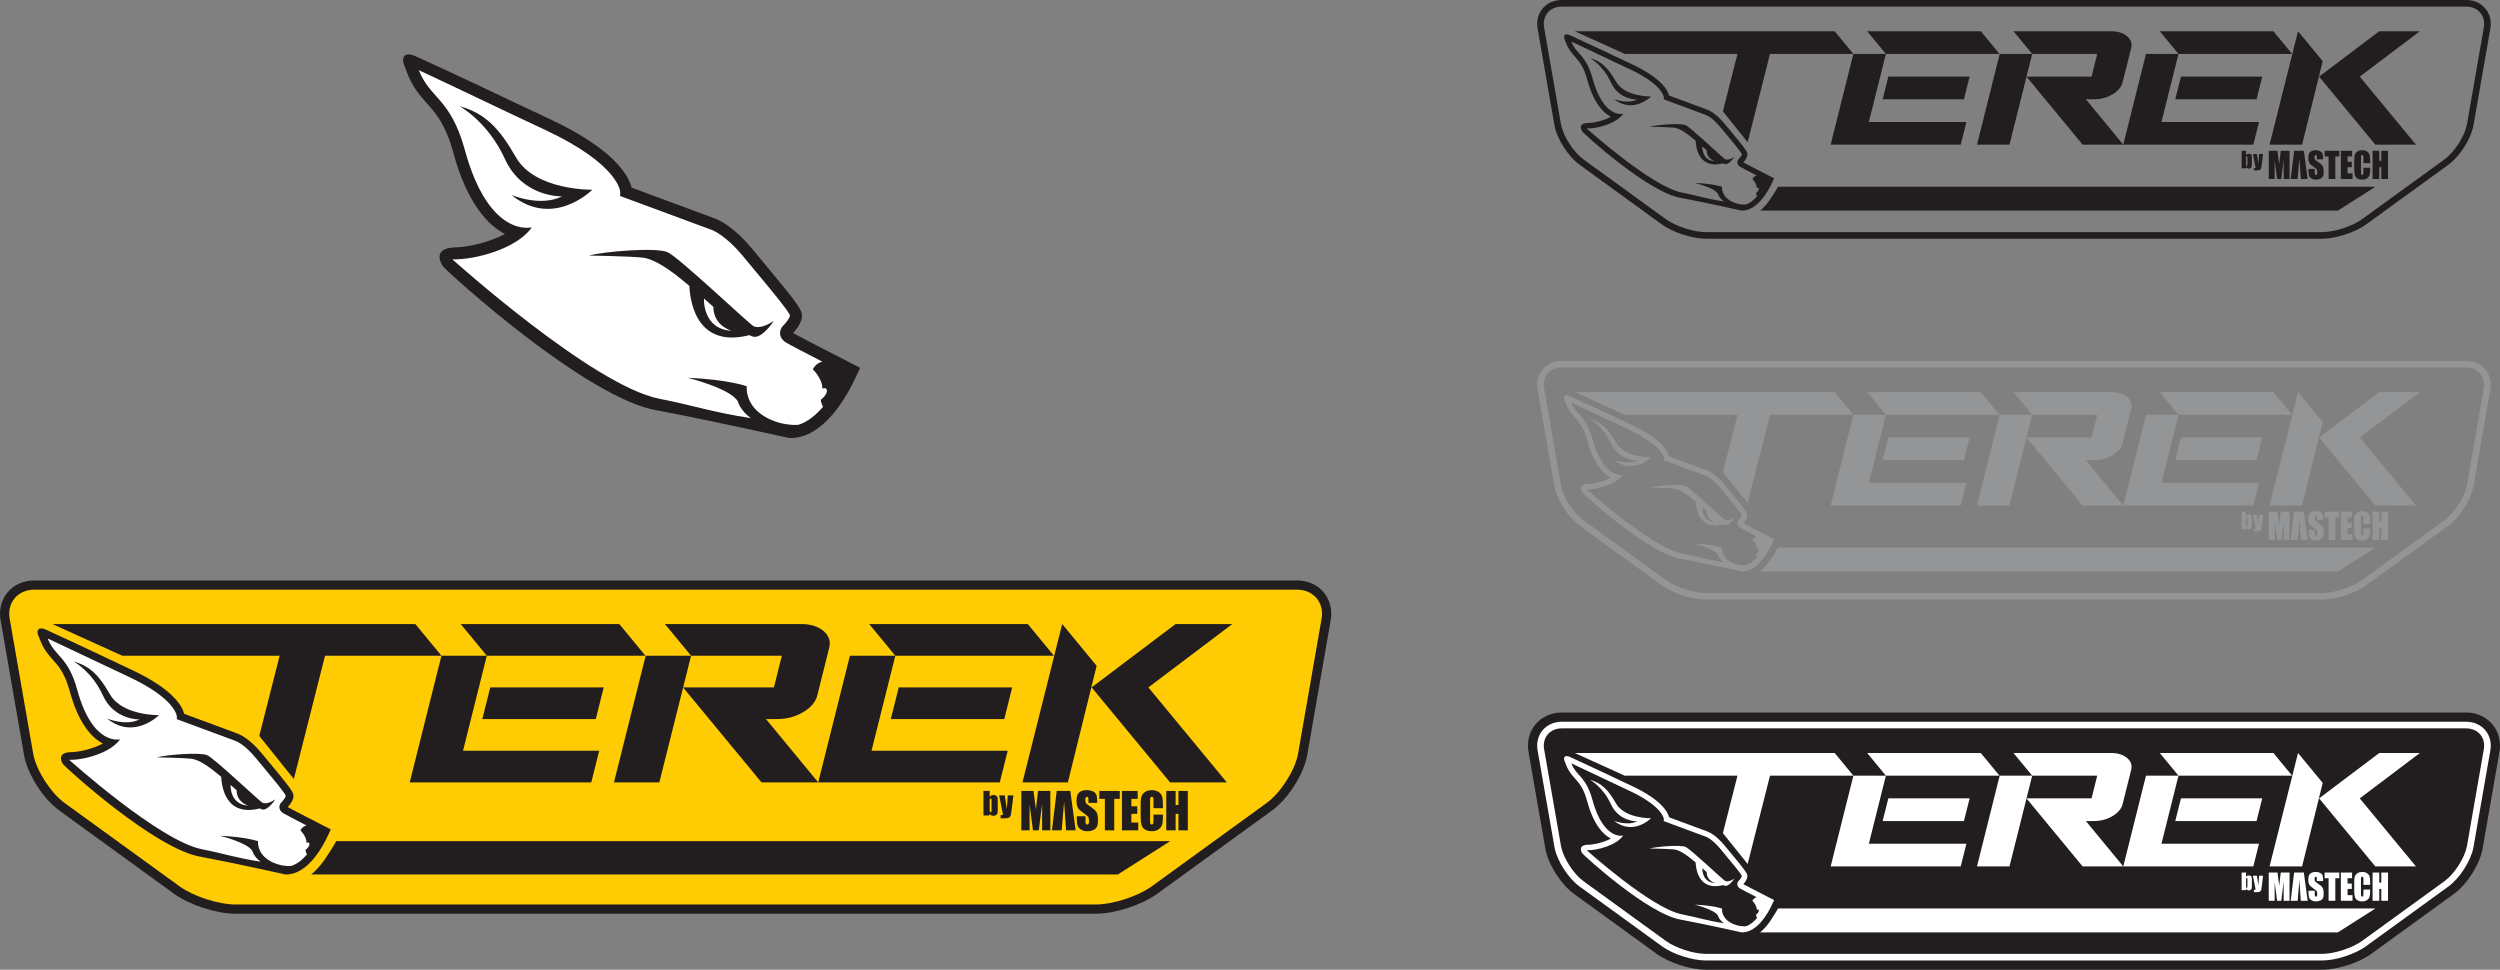 <?xml version="1.0" encoding="UTF-8"?>
<svg xmlns="http://www.w3.org/2000/svg" xmlns:xlink="http://www.w3.org/1999/xlink" width="811.99pt" height="314.96pt" viewBox="0 0 811.99 314.96" version="1.1">
<rect x="0" y="0" width="811.99" height="314.96" fill="#808080" stroke="none"/>
<defs>
<clipPath id="clip1">
  <path d="M 496 231 L 811.988 231 L 811.988 314.961 L 496 314.961 Z M 496 231 "/>
</clipPath>
</defs>
<g id="surface1">
<path style=" stroke:none;fill-rule:nonzero;fill:rgb(100%,79.599%,1.199%);fill-opacity:1;" d="M 76.449 295.273 C 70.664 295.273 62.145 292.508 57.461 289.113 L 20.137 262.043 C 15.414 258.621 10.586 251.188 9.383 245.477 L 1.73 201.57 C 1.094 198.566 1.727 195.664 3.52 193.453 C 5.312 191.238 8.02 190.023 11.145 190.023 L 421.246 190.023 C 424.371 190.023 427.078 191.238 428.871 193.453 C 430.664 195.664 431.297 198.566 430.652 201.621 L 423.02 245.422 C 421.805 251.188 416.977 258.621 412.254 262.043 L 374.93 289.113 C 370.246 292.508 361.727 295.273 355.941 295.273 "/>
<path style=" stroke:none;fill-rule:nonzero;fill:rgb(13.3%,11.8%,12.199%);fill-opacity:1;" d="M 421.246 188.523 L 11.145 188.523 C 7.613 188.523 4.41 189.973 2.355 192.508 C 0.312 195.027 -0.449 198.438 0.258 201.875 L 7.895 245.684 L 7.902 245.734 L 7.914 245.789 C 9.207 251.91 14.188 259.586 19.258 263.258 L 56.578 290.328 C 61.562 293.941 70.293 296.773 76.449 296.773 L 355.941 296.773 C 362.102 296.773 370.824 293.941 375.809 290.328 L 413.137 263.258 C 418.199 259.586 423.184 251.91 424.477 245.789 L 424.488 245.734 L 424.496 245.684 L 432.133 201.875 C 432.844 198.438 432.078 195.027 430.035 192.508 C 427.98 189.973 424.777 188.523 421.246 188.523 M 421.246 191.523 C 426.75 191.523 430.32 195.926 429.184 201.312 L 421.543 245.168 C 420.406 250.551 415.828 257.602 411.371 260.832 L 374.051 287.898 C 369.594 291.125 361.445 293.773 355.941 293.773 L 76.449 293.773 C 70.945 293.773 62.797 291.125 58.344 287.898 L 21.02 260.832 C 16.562 257.602 11.984 250.551 10.848 245.168 L 3.207 201.312 C 2.07 195.926 5.641 191.523 11.145 191.523 L 421.246 191.523 "/>
<path style=" stroke:none;fill-rule:nonzero;fill:rgb(13.3%,11.8%,12.199%);fill-opacity:1;" d="M 159.23 223.262 L 196.086 223.262 L 193.512 233.547 L 156.656 233.547 Z M 149.637 202.688 L 201.148 202.688 L 209.633 212.977 L 158.117 212.977 L 150.395 243.832 L 194.621 243.832 L 192.047 254.117 L 133.078 254.117 L 143.379 212.977 L 158.117 212.977 "/>
<path style=" stroke:none;fill-rule:nonzero;fill:rgb(13.3%,11.8%,12.199%);fill-opacity:1;" d="M 291.906 223.262 L 328.758 223.262 L 326.184 233.547 L 289.332 233.547 Z M 282.312 202.688 L 333.824 202.688 L 342.309 212.977 L 290.797 212.977 L 283.07 243.832 L 327.297 243.832 L 324.723 254.117 L 265.758 254.117 L 276.051 212.977 L 290.797 212.977 "/>
<path style=" stroke:none;fill-rule:nonzero;fill:rgb(13.3%,11.8%,12.199%);fill-opacity:1;" d="M 221.883 223.262 L 251.363 223.262 L 253.941 212.977 L 224.457 212.977 Z M 260.199 202.688 C 263.27 202.688 265.691 203.438 267.469 204.938 C 269.242 206.441 269.859 208.262 269.324 210.402 L 265.465 225.832 C 264.926 227.977 263.395 229.797 260.871 231.297 C 258.344 232.797 255.547 233.547 252.477 233.547 L 248.789 233.547 L 265.754 254.117 L 247.328 254.117 L 221.875 223.285 L 214.156 254.117 L 199.418 254.117 L 209.715 212.977 L 224.457 212.977 L 215.973 202.688 "/>
<path style=" stroke:none;fill-rule:nonzero;fill:rgb(13.3%,11.8%,12.199%);fill-opacity:1;" d="M 372.984 223.262 L 398.469 254.117 L 380.039 254.117 L 354.559 223.262 L 381.82 202.688 L 400.246 202.688 Z M 332.094 254.117 L 344.996 202.688 L 356.184 216.254 L 346.836 254.117 Z M 332.094 254.117 "/>
<path style=" stroke:none;fill-rule:nonzero;fill:rgb(13.3%,11.8%,12.199%);fill-opacity:1;" d="M 101.062 284.027 L 363.059 284.027 L 380.098 273.191 L 109.23 273.191 C 109.23 273.191 106.395 278.172 104.18 280.879 C 102.465 282.977 101.062 284.027 101.062 284.027 "/>
<path style=" stroke:none;fill-rule:nonzero;fill:rgb(13.3%,11.8%,12.199%);fill-opacity:1;" d="M 322.051 260.195 C 322.051 259.844 322.035 259.629 321.988 259.512 C 321.938 259.418 321.863 259.363 321.727 259.363 C 321.613 259.363 321.527 259.418 321.492 259.5 C 321.461 259.598 321.438 259.824 321.438 260.195 L 321.438 263.004 C 321.438 263.355 321.461 263.586 321.504 263.688 C 321.547 263.777 321.621 263.828 321.758 263.828 C 321.863 263.828 321.945 263.777 321.988 263.676 C 322.035 263.566 322.051 263.34 322.051 262.926 Z M 321.438 256.902 L 321.438 258.781 C 321.605 258.594 321.789 258.453 321.988 258.352 C 322.203 258.262 322.426 258.219 322.664 258.219 C 322.949 258.219 323.18 258.262 323.387 258.348 C 323.574 258.434 323.734 258.547 323.84 258.703 C 323.949 258.859 324.012 259.008 324.031 259.156 C 324.051 259.305 324.062 259.625 324.062 260.098 L 324.062 263.055 C 324.062 263.516 324.031 263.875 323.977 264.109 C 323.91 264.352 323.746 264.555 323.516 264.734 C 323.273 264.895 322.992 264.973 322.664 264.973 C 322.426 264.973 322.211 264.926 321.996 264.832 C 321.789 264.734 321.613 264.582 321.438 264.371 L 321.309 264.867 L 319.426 264.867 L 319.426 256.902 "/>
<path style=" stroke:none;fill-rule:nonzero;fill:rgb(13.3%,11.8%,12.199%);fill-opacity:1;" d="M 329.152 258.336 L 328.57 263.074 C 328.484 263.812 328.398 264.32 328.344 264.594 C 328.285 264.867 328.195 265.074 328.039 265.258 C 327.891 265.445 327.723 265.57 327.453 265.66 C 327.191 265.738 326.781 265.789 326.234 265.789 L 324.996 265.789 L 324.996 264.738 C 325.332 264.738 325.52 264.734 325.605 264.699 C 325.699 264.656 325.75 264.594 325.75 264.477 C 325.75 264.43 325.699 264.203 325.613 263.809 L 324.52 258.336 L 326.344 258.336 L 327.02 262.75 L 327.332 258.336 "/>
<path style=" stroke:none;fill-rule:nonzero;fill:rgb(13.3%,11.8%,12.199%);fill-opacity:1;" d="M 385.801 256.902 L 385.801 269.695 L 382.754 269.695 L 382.754 264.328 L 381.84 264.328 L 381.84 269.695 L 378.797 269.695 L 378.797 256.902 L 381.84 256.902 L 381.84 261.48 L 382.754 261.48 L 382.754 256.902 "/>
<path style=" stroke:none;fill-rule:nonzero;fill:rgb(13.3%,11.8%,12.199%);fill-opacity:1;" d="M 377.703 262.492 L 374.648 262.492 L 374.648 260.254 C 374.648 259.609 374.625 259.203 374.551 259.043 C 374.484 258.891 374.344 258.793 374.117 258.793 C 373.875 258.793 373.719 258.906 373.633 259.09 C 373.562 259.297 373.539 259.715 373.539 260.363 L 373.539 266.305 C 373.539 266.934 373.562 267.328 373.633 267.527 C 373.719 267.707 373.867 267.809 374.102 267.809 C 374.332 267.809 374.473 267.707 374.539 267.527 C 374.605 267.328 374.648 266.891 374.648 266.191 L 374.648 264.586 L 377.703 264.586 L 377.703 265.078 C 377.703 266.41 377.621 267.348 377.441 267.895 C 377.273 268.449 376.898 268.934 376.305 269.348 C 375.719 269.773 374.996 269.98 374.125 269.98 C 373.242 269.98 372.496 269.801 371.906 269.453 C 371.344 269.086 370.957 268.613 370.777 267.977 C 370.582 267.355 370.484 266.41 370.484 265.172 L 370.484 261.422 C 370.484 260.496 370.512 259.801 370.574 259.355 C 370.637 258.891 370.812 258.453 371.098 258.008 C 371.375 257.582 371.781 257.25 372.297 257 C 372.805 256.758 373.387 256.633 374.051 256.633 C 374.934 256.633 375.691 256.824 376.285 257.203 C 376.859 257.582 377.238 258.066 377.422 258.621 C 377.621 259.184 377.703 260.082 377.703 261.273 "/>
<path style=" stroke:none;fill-rule:nonzero;fill:rgb(13.3%,11.8%,12.199%);fill-opacity:1;" d="M 364.406 256.902 L 369.504 256.902 L 369.504 259.469 L 367.465 259.469 L 367.465 261.891 L 369.379 261.891 L 369.379 264.328 L 367.465 264.328 L 367.465 267.152 L 369.695 267.152 L 369.695 269.695 L 364.406 269.695 "/>
<path style=" stroke:none;fill-rule:nonzero;fill:rgb(13.3%,11.8%,12.199%);fill-opacity:1;" d="M 363.703 256.902 L 363.703 259.469 L 361.902 259.469 L 361.902 269.695 L 358.855 269.695 L 358.855 259.469 L 357.055 259.469 L 357.055 256.902 "/>
<path style=" stroke:none;fill-rule:nonzero;fill:rgb(13.3%,11.8%,12.199%);fill-opacity:1;" d="M 356.363 260.77 L 353.523 260.77 L 353.523 259.82 C 353.523 259.391 353.492 259.109 353.418 258.973 C 353.344 258.859 353.23 258.789 353.062 258.789 C 352.871 258.789 352.727 258.891 352.641 259.043 C 352.559 259.203 352.492 259.461 352.492 259.785 C 352.492 260.215 352.559 260.531 352.66 260.754 C 352.754 260.977 353.047 261.227 353.52 261.547 C 354.879 262.418 355.727 263.145 356.082 263.703 C 356.441 264.266 356.609 265.18 356.609 266.426 C 356.609 267.348 356.527 268.023 356.32 268.449 C 356.125 268.879 355.742 269.242 355.191 269.539 C 354.637 269.824 353.984 269.98 353.234 269.98 C 352.406 269.98 351.703 269.805 351.145 269.484 C 350.547 269.141 350.184 268.707 350.004 268.184 C 349.824 267.664 349.738 266.918 349.738 265.953 L 349.738 265.129 L 352.562 265.129 L 352.562 266.695 C 352.562 267.152 352.613 267.465 352.691 267.617 C 352.777 267.754 352.91 267.812 353.117 267.812 C 353.305 267.812 353.477 267.723 353.562 267.559 C 353.668 267.371 353.715 267.125 353.715 266.781 C 353.715 266.02 353.609 265.531 353.422 265.297 C 353.242 265.062 352.758 264.672 352.004 264.129 C 351.246 263.582 350.738 263.191 350.504 262.945 C 350.25 262.691 350.039 262.34 349.891 261.906 C 349.719 261.48 349.652 260.918 349.652 260.234 C 349.652 259.25 349.754 258.539 349.992 258.082 C 350.207 257.625 350.594 257.262 351.09 257.008 C 351.617 256.762 352.23 256.629 352.957 256.629 C 353.738 256.629 354.422 256.77 354.973 257.039 C 355.535 257.332 355.906 257.688 356.082 258.109 C 356.27 258.539 356.363 259.25 356.363 260.277 "/>
<path style=" stroke:none;fill-rule:nonzero;fill:rgb(13.3%,11.8%,12.199%);fill-opacity:1;" d="M 347.629 256.902 L 349.375 269.695 L 346.258 269.695 L 345.617 260.414 L 344.828 269.695 L 341.664 269.695 L 343.219 256.902 "/>
<path style=" stroke:none;fill-rule:nonzero;fill:rgb(13.3%,11.8%,12.199%);fill-opacity:1;" d="M 341.152 256.902 L 341.152 269.695 L 338.477 269.695 L 338.477 261.059 L 337.402 269.695 L 335.508 269.695 L 334.398 261.262 L 334.398 269.695 L 331.727 269.695 L 331.727 256.902 L 335.68 256.902 C 335.797 257.672 335.914 258.57 336.031 259.629 L 336.461 262.879 L 337.16 256.902 "/>
<path style=" stroke:none;fill-rule:nonzero;fill:rgb(13.3%,11.8%,12.199%);fill-opacity:1;" d="M 134.895 202.688 L 17.027 202.688 L 39.695 212.977 L 90.824 212.977 L 84.207 239.031 L 84.211 239.031 L 95.441 253.027 L 105.566 212.977 L 143.379 212.977 "/>
<path style=" stroke:none;fill-rule:nonzero;fill:rgb(13.3%,11.8%,12.199%);fill-opacity:1;" d="M 105.203 268.242 C 97.172 264.137 94.332 262.637 93.469 262.145 C 94.258 261.285 95.363 259.828 95.305 258.465 L 95.293 258.156 L 95.203 257.855 C 94.891 256.777 93.715 255.137 87.387 247.547 C 86.559 246.555 85.746 245.582 84.996 244.668 C 81.16 240.016 78.109 238.629 77.281 238.316 L 77.281 238.312 L 59.809 231.844 C 59.207 229.367 56.258 223.852 42.641 217.496 C 36.508 214.629 32.082 212.52 28.176 210.656 C 25.68 209.469 19.414 206.574 15.148 204.609 C 13.887 204.031 13.098 203.926 12.586 204.332 C 11.898 204.879 12.336 206.129 12.34 206.133 C 12.746 207.156 13.16 208.203 13.16 208.203 C 14.281 211.031 15.758 212.691 17.188 214.305 C 19.082 216.434 21.043 218.641 22.664 224.559 C 25.574 235.191 29.887 239.672 33.418 241.5 C 30.121 243.262 25.652 244.301 22.781 244.301 C 17.879 244.586 20.492 248.223 20.492 248.223 C 21.336 249.352 50.477 275.914 65.273 278.289 C 76.797 280.453 92.336 283.957 92.582 283.996 L 92.789 284.027 L 92.992 284.023 C 99.891 283.957 104.676 275.301 106.414 271.586 L 107.438 269.387 "/>
<path style=" stroke:none;fill-rule:nonzero;fill:rgb(100%,100%,100%);fill-opacity:1;" d="M 76.852 256.676 L 74.895 254.957 C 74.895 254.957 74.535 261.332 80.641 261.664 C 80.641 261.664 76.852 260.656 76.852 256.676 "/>
<path style=" stroke:none;fill-rule:nonzero;fill:rgb(100%,100%,100%);fill-opacity:1;" d="M 85.254 262.922 C 85.027 262.895 84.727 262.762 84.375 262.574 C 72.48 265.605 71.965 253.957 71.836 252.309 C 67.742 248.816 64.547 246.707 62.113 246.43 C 59.645 246.137 50.949 245.992 50.949 245.992 C 54.098 245.129 64.914 244.258 67.277 245.277 C 69.633 246.277 84.434 260.41 85.297 260.75 C 86.98 261.418 89.449 259.602 89.449 259.602 C 89.449 259.602 87.148 263.215 85.254 262.922 M 34.773 233.367 C 34.773 233.367 40.738 235.938 45.324 233.664 C 45.324 233.664 37.102 233.949 33.418 225.871 C 29.836 218.02 23.945 214.867 23.945 214.867 C 29.285 216.336 32.238 219.438 35.723 225.531 C 39.695 232.488 51.633 232.281 51.633 232.281 C 51.633 232.281 43.504 240.477 34.773 233.367 M 99.566 273.762 C 99.605 271.648 97.578 269.695 97.578 269.695 C 97.578 269.695 98.172 268.379 99.559 268.105 C 96.316 266.438 92.691 264.555 91.973 264.109 C 91.156 263.602 90.875 262.992 90.789 262.566 C 90.598 261.676 91.082 260.98 91.141 260.902 L 91.23 260.797 C 92.074 259.969 92.828 258.852 92.812 258.465 C 92.543 257.555 88.301 252.461 85.496 249.094 C 84.664 248.105 83.848 247.121 83.094 246.203 C 79.312 241.613 76.531 240.652 76.504 240.648 L 57.402 233.574 L 57.457 232.852 C 57.461 232.816 57.449 227.117 41.664 219.746 C 29.68 214.145 24.535 211.586 15.473 207.367 C 17.855 213.371 22.102 213.164 25.07 224 C 30.117 242.445 38.898 240.113 39.008 240.125 C 35.926 244.594 27.09 246.934 22.469 246.785 C 22.469 246.785 51.73 273.098 65.566 275.824 C 73.066 277.305 76.359 278.578 84.652 279.871 C 82.387 278.215 81.977 276.426 81.977 276.426 C 80.508 273.695 71.473 271.461 71.473 271.461 C 79.961 271.824 83.812 273.227 83.812 273.227 C 83.812 273.227 83.344 276.863 87.246 279.359 C 90.711 281.574 94.332 281.285 94.555 281.266 C 96.496 280.688 98.238 279.215 99.707 277.508 C 99.492 277.113 99.262 276.555 99.227 276.039 C 99.648 275.73 100.207 275.223 100.441 274.555 C 100.73 273.75 100.129 273.414 99.566 273.762 "/>
<path style=" stroke:none;fill-rule:nonzero;fill:rgb(13.3%,11.8%,12.199%);fill-opacity:1;" d="M 275.895 117.68 C 263.371 111.281 258.945 108.941 257.598 108.18 C 258.832 106.836 260.555 104.562 260.465 102.438 L 260.445 101.957 L 260.305 101.492 C 259.812 99.812 257.984 97.254 248.117 85.422 C 246.828 83.879 245.562 82.359 244.391 80.938 C 238.414 73.68 233.66 71.52 232.367 71.035 L 232.371 71.031 L 205.129 60.945 C 204.191 57.082 199.598 48.488 178.371 38.578 C 168.812 34.113 161.914 30.824 155.828 27.922 C 151.938 26.066 142.164 21.555 135.516 18.492 C 133.551 17.59 132.32 17.43 131.52 18.062 C 130.449 18.914 131.133 20.859 131.137 20.867 C 131.77 22.465 132.414 24.094 132.414 24.094 C 134.164 28.504 136.469 31.094 138.695 33.602 C 141.652 36.93 144.707 40.367 147.23 49.59 C 151.77 66.164 158.492 73.145 163.992 75.996 C 158.855 78.746 151.887 80.359 147.418 80.359 C 139.773 80.805 143.848 86.477 143.848 86.477 C 145.164 88.238 190.59 129.637 213.648 133.34 C 231.609 136.715 255.832 142.176 256.215 142.234 L 256.539 142.285 L 256.855 142.281 C 267.613 142.176 275.07 128.688 277.777 122.891 L 279.379 119.465 "/>
<path style=" stroke:none;fill-rule:nonzero;fill:rgb(100%,100%,100%);fill-opacity:1;" d="M 231.695 99.652 L 228.645 96.973 C 228.645 96.973 228.086 106.914 237.605 107.43 C 237.605 107.43 231.699 105.855 231.695 99.652 "/>
<path style=" stroke:none;fill-rule:nonzero;fill:rgb(100%,100%,100%);fill-opacity:1;" d="M 244.793 109.387 C 244.445 109.344 243.973 109.141 243.422 108.848 C 224.891 113.57 224.078 95.414 223.883 92.848 C 217.5 87.398 212.52 84.113 208.727 83.68 C 204.875 83.223 191.32 82.996 191.32 82.996 C 196.23 81.648 213.09 80.293 216.773 81.883 C 220.441 83.445 243.516 105.473 244.859 106.004 C 247.492 107.043 251.332 104.211 251.332 104.211 C 251.332 104.211 247.746 109.848 244.793 109.387 M 166.105 63.32 C 166.105 63.32 175.41 67.324 182.555 63.781 C 182.555 63.781 169.738 64.227 163.996 51.637 C 158.41 39.391 149.23 34.484 149.23 34.484 C 157.551 36.77 162.156 41.605 167.59 51.109 C 173.777 61.953 192.387 61.625 192.387 61.625 C 192.387 61.625 179.715 74.402 166.105 63.32 M 267.105 126.281 C 267.164 122.988 264.004 119.949 264.004 119.949 C 264.004 119.949 264.934 117.891 267.094 117.465 C 262.039 114.867 256.391 111.934 255.27 111.238 C 253.996 110.449 253.562 109.496 253.426 108.84 C 253.121 107.445 253.883 106.363 253.973 106.238 L 254.109 106.074 C 255.426 104.785 256.605 103.043 256.578 102.438 C 256.16 101.02 249.547 93.078 245.172 87.832 C 243.879 86.289 242.605 84.758 241.426 83.324 C 235.531 76.172 231.195 74.68 231.152 74.668 L 201.379 63.645 L 201.469 62.516 C 201.469 62.465 201.453 53.574 176.848 42.086 C 158.168 33.355 150.152 29.367 136.023 22.797 C 139.734 32.152 146.355 31.828 150.984 48.715 C 158.852 77.469 172.539 73.84 172.711 73.855 C 167.902 80.82 154.129 84.465 146.93 84.234 C 146.93 84.234 192.547 125.25 214.105 129.5 C 225.797 131.805 230.934 133.797 243.859 135.809 C 240.324 133.223 239.684 130.434 239.684 130.434 C 237.398 126.184 223.316 122.695 223.316 122.695 C 236.547 123.266 242.551 125.449 242.551 125.449 C 242.551 125.449 241.82 131.117 247.902 135.008 C 253.301 138.465 258.945 138.016 259.289 137.98 C 262.32 137.078 265.035 134.781 267.324 132.121 C 266.984 131.512 266.629 130.641 266.574 129.832 C 267.23 129.355 268.105 128.562 268.469 127.52 C 268.922 126.266 267.98 125.742 267.105 126.281 "/>
<path style=" stroke:none;fill-rule:nonzero;fill:rgb(13.3%,11.8%,12.199%);fill-opacity:1;" d="M 801.008 -0.004 L 507.25 -0.004 C 504.719 -0.004 502.426 1.035 500.953 2.852 C 499.492 4.656 498.945 7.102 499.453 9.562 L 504.922 40.941 L 504.93 40.977 L 504.938 41.016 C 505.863 45.402 509.434 50.898 513.062 53.531 L 539.797 72.918 C 543.367 75.508 549.617 77.535 554.031 77.535 L 754.234 77.535 C 758.641 77.535 764.895 75.508 768.465 72.918 L 795.199 53.531 C 798.828 50.898 802.398 45.402 803.324 41.016 L 803.332 40.977 L 803.34 40.941 L 808.805 9.562 C 809.316 7.102 808.77 4.656 807.305 2.852 C 805.836 1.035 803.539 -0.004 801.008 -0.004 M 801.008 2.145 C 804.949 2.145 807.512 5.301 806.695 9.156 L 801.223 40.57 C 800.406 44.43 797.129 49.477 793.938 51.789 L 767.199 71.18 C 764.012 73.492 758.176 75.387 754.234 75.387 L 554.031 75.387 C 550.09 75.387 544.25 73.492 541.059 71.18 L 514.324 51.789 C 511.133 49.477 507.855 44.43 507.039 40.57 L 501.566 9.156 C 500.75 5.301 503.309 2.145 507.25 2.145 L 801.008 2.145 "/>
<path style=" stroke:none;fill-rule:nonzero;fill:rgb(13.3%,11.8%,12.199%);fill-opacity:1;" d="M 613.324 24.883 L 639.727 24.883 L 637.883 32.25 L 611.48 32.25 Z M 606.453 10.145 L 643.355 10.145 L 649.43 17.512 L 612.531 17.512 L 606.996 39.617 L 638.68 39.617 L 636.832 46.984 L 594.594 46.984 L 601.973 17.512 L 612.531 17.512 "/>
<path style=" stroke:none;fill-rule:nonzero;fill:rgb(13.3%,11.8%,12.199%);fill-opacity:1;" d="M 708.363 24.883 L 734.762 24.883 L 732.918 32.25 L 706.52 32.25 Z M 701.492 10.145 L 738.391 10.145 L 744.465 17.512 L 707.566 17.512 L 702.035 39.617 L 733.715 39.617 L 731.871 46.984 L 689.633 46.984 L 697.008 17.512 L 707.566 17.512 "/>
<path style=" stroke:none;fill-rule:nonzero;fill:rgb(13.3%,11.8%,12.199%);fill-opacity:1;" d="M 658.203 24.883 L 679.324 24.883 L 681.168 17.512 L 660.047 17.512 Z M 685.648 10.145 C 687.852 10.145 689.586 10.68 690.855 11.758 C 692.129 12.832 692.57 14.137 692.188 15.672 L 689.422 26.723 C 689.039 28.258 687.938 29.562 686.133 30.637 C 684.324 31.711 682.32 32.25 680.117 32.25 L 677.48 32.25 L 689.633 46.984 L 676.43 46.984 L 658.199 24.898 L 652.672 46.984 L 642.113 46.984 L 649.488 17.516 L 660.047 17.512 L 653.973 10.145 "/>
<path style=" stroke:none;fill-rule:nonzero;fill:rgb(13.3%,11.8%,12.199%);fill-opacity:1;" d="M 766.438 24.883 L 784.695 46.984 L 771.496 46.984 L 753.238 24.883 L 772.77 10.145 L 785.969 10.145 Z M 737.148 46.984 L 746.391 10.145 L 754.406 19.863 L 747.707 46.984 Z M 737.148 46.984 "/>
<path style=" stroke:none;fill-rule:nonzero;fill:rgb(13.3%,11.8%,12.199%);fill-opacity:1;" d="M 571.66 68.406 L 759.332 68.406 L 771.535 60.645 L 577.512 60.645 C 577.512 60.645 575.48 64.215 573.895 66.156 C 572.664 67.656 571.66 68.406 571.66 68.406 "/>
<path style=" stroke:none;fill-rule:nonzero;fill:rgb(13.3%,11.8%,12.199%);fill-opacity:1;" d="M 729.953 51.336 C 729.953 51.086 729.945 50.93 729.91 50.848 C 729.875 50.777 729.82 50.742 729.723 50.742 C 729.645 50.742 729.578 50.777 729.555 50.84 C 729.535 50.91 729.516 51.07 729.516 51.336 L 729.516 53.352 C 729.516 53.602 729.535 53.766 729.562 53.84 C 729.594 53.902 729.648 53.941 729.746 53.941 C 729.824 53.941 729.879 53.902 729.91 53.832 C 729.945 53.754 729.953 53.59 729.953 53.293 Z M 729.516 48.98 L 729.516 50.324 C 729.637 50.191 729.77 50.09 729.91 50.016 C 730.062 49.953 730.223 49.922 730.395 49.922 C 730.598 49.922 730.766 49.953 730.91 50.012 C 731.051 50.074 731.164 50.156 731.238 50.27 C 731.316 50.379 731.359 50.488 731.375 50.594 C 731.391 50.699 731.395 50.93 731.395 51.27 L 731.395 53.387 C 731.395 53.715 731.375 53.973 731.336 54.141 C 731.289 54.316 731.172 54.461 731.004 54.586 C 730.832 54.703 730.629 54.762 730.395 54.762 C 730.223 54.762 730.07 54.727 729.918 54.66 C 729.77 54.586 729.645 54.48 729.516 54.328 L 729.426 54.684 L 728.074 54.684 L 728.074 48.98 "/>
<path style=" stroke:none;fill-rule:nonzero;fill:rgb(13.3%,11.8%,12.199%);fill-opacity:1;" d="M 735.043 50.008 L 734.625 53.398 C 734.562 53.93 734.504 54.293 734.465 54.488 C 734.422 54.684 734.355 54.832 734.246 54.965 C 734.141 55.098 734.02 55.188 733.824 55.254 C 733.641 55.309 733.344 55.344 732.953 55.344 L 732.062 55.344 L 732.062 54.59 C 732.309 54.59 732.438 54.59 732.504 54.562 C 732.57 54.531 732.605 54.488 732.605 54.406 C 732.605 54.371 732.57 54.207 732.508 53.926 L 731.727 50.008 L 733.031 50.008 L 733.516 53.168 L 733.738 50.008 "/>
<path style=" stroke:none;fill-rule:nonzero;fill:rgb(13.3%,11.8%,12.199%);fill-opacity:1;" d="M 775.621 48.98 L 775.621 58.145 L 773.438 58.145 L 773.438 54.297 L 772.781 54.297 L 772.781 58.145 L 770.605 58.145 L 770.605 48.98 L 772.781 48.98 L 772.781 52.258 L 773.438 52.258 L 773.438 48.98 "/>
<path style=" stroke:none;fill-rule:nonzero;fill:rgb(13.3%,11.8%,12.199%);fill-opacity:1;" d="M 769.82 52.98 L 767.633 52.98 L 767.633 51.379 C 767.633 50.918 767.613 50.629 767.562 50.512 C 767.516 50.402 767.414 50.332 767.25 50.332 C 767.078 50.332 766.965 50.414 766.902 50.547 C 766.855 50.691 766.836 50.992 766.836 51.457 L 766.836 55.715 C 766.836 56.164 766.855 56.445 766.902 56.59 C 766.965 56.719 767.07 56.793 767.238 56.793 C 767.406 56.793 767.504 56.719 767.551 56.59 C 767.602 56.445 767.633 56.133 767.633 55.633 L 767.633 54.48 L 769.82 54.48 L 769.82 54.836 C 769.82 55.789 769.762 56.461 769.633 56.855 C 769.512 57.25 769.242 57.598 768.816 57.895 C 768.398 58.199 767.883 58.348 767.258 58.348 C 766.625 58.348 766.09 58.219 765.668 57.969 C 765.262 57.707 764.988 57.367 764.859 56.91 C 764.719 56.469 764.648 55.789 764.648 54.902 L 764.648 52.215 C 764.648 51.555 764.668 51.055 764.715 50.734 C 764.758 50.402 764.883 50.09 765.09 49.77 C 765.285 49.465 765.574 49.227 765.945 49.047 C 766.309 48.875 766.727 48.785 767.203 48.785 C 767.836 48.785 768.379 48.922 768.805 49.195 C 769.215 49.465 769.488 49.812 769.617 50.211 C 769.762 50.613 769.82 51.258 769.82 52.109 "/>
<path style=" stroke:none;fill-rule:nonzero;fill:rgb(13.3%,11.8%,12.199%);fill-opacity:1;" d="M 760.297 48.98 L 763.945 48.98 L 763.945 50.816 L 762.484 50.816 L 762.484 52.551 L 763.855 52.551 L 763.855 54.297 L 762.484 54.297 L 762.484 56.32 L 764.086 56.32 L 764.086 58.145 L 760.297 58.145 "/>
<path style=" stroke:none;fill-rule:nonzero;fill:rgb(13.3%,11.8%,12.199%);fill-opacity:1;" d="M 759.793 48.98 L 759.793 50.816 L 758.5 50.816 L 758.5 58.145 L 756.316 58.145 L 756.316 50.816 L 755.027 50.816 L 755.027 48.98 "/>
<path style=" stroke:none;fill-rule:nonzero;fill:rgb(13.3%,11.8%,12.199%);fill-opacity:1;" d="M 754.531 51.746 L 752.5 51.746 L 752.5 51.07 C 752.5 50.762 752.477 50.559 752.426 50.461 C 752.371 50.379 752.289 50.332 752.168 50.332 C 752.031 50.332 751.93 50.402 751.867 50.512 C 751.809 50.629 751.762 50.812 751.762 51.039 C 751.762 51.352 751.809 51.578 751.883 51.738 C 751.945 51.895 752.16 52.074 752.496 52.305 C 753.469 52.93 754.078 53.449 754.332 53.848 C 754.59 54.254 754.711 54.906 754.711 55.801 C 754.711 56.461 754.648 56.945 754.504 57.25 C 754.363 57.559 754.09 57.816 753.695 58.031 C 753.297 58.234 752.828 58.344 752.293 58.344 C 751.699 58.344 751.195 58.219 750.793 57.992 C 750.367 57.746 750.105 57.434 749.977 57.059 C 749.852 56.688 749.789 56.152 749.789 55.461 L 749.789 54.871 L 751.812 54.871 L 751.812 55.992 C 751.812 56.32 751.848 56.547 751.902 56.652 C 751.965 56.75 752.062 56.793 752.211 56.793 C 752.344 56.793 752.469 56.727 752.527 56.609 C 752.602 56.477 752.637 56.301 752.637 56.055 C 752.637 55.508 752.562 55.156 752.426 54.992 C 752.297 54.824 751.949 54.543 751.41 54.156 C 750.867 53.766 750.504 53.484 750.336 53.305 C 750.152 53.121 750.004 52.871 749.898 52.562 C 749.773 52.258 749.727 51.855 749.727 51.363 C 749.727 50.66 749.801 50.148 749.969 49.824 C 750.125 49.496 750.402 49.234 750.758 49.055 C 751.137 48.875 751.574 48.781 752.094 48.781 C 752.656 48.781 753.141 48.883 753.539 49.078 C 753.941 49.285 754.207 49.539 754.332 49.844 C 754.465 50.148 754.531 50.66 754.531 51.395 "/>
<path style=" stroke:none;fill-rule:nonzero;fill:rgb(13.3%,11.8%,12.199%);fill-opacity:1;" d="M 748.277 48.98 L 749.527 58.145 L 747.293 58.145 L 746.836 51.496 L 746.273 58.145 L 744.004 58.145 L 745.117 48.98 "/>
<path style=" stroke:none;fill-rule:nonzero;fill:rgb(13.3%,11.8%,12.199%);fill-opacity:1;" d="M 743.637 48.98 L 743.637 58.145 L 741.723 58.145 L 741.723 51.957 L 740.949 58.145 L 739.594 58.145 L 738.801 52.102 L 738.801 58.145 L 736.883 58.145 L 736.883 48.98 L 739.719 48.98 C 739.801 49.527 739.887 50.172 739.973 50.934 L 740.277 53.258 L 740.777 48.98 "/>
<path style=" stroke:none;fill-rule:nonzero;fill:rgb(13.3%,11.8%,12.199%);fill-opacity:1;" d="M 595.895 10.145 L 511.465 10.145 L 527.703 17.512 L 564.328 17.512 L 559.586 36.176 L 559.59 36.176 L 567.633 46.203 L 574.887 17.512 L 601.973 17.512 "/>
<path style=" stroke:none;fill-rule:nonzero;fill:rgb(13.3%,11.8%,12.199%);fill-opacity:1;" d="M 552.914 47.586 L 554.316 48.816 C 554.32 51.668 557.031 52.391 557.031 52.391 C 552.66 52.152 552.914 47.586 552.914 47.586 M 560.367 51.734 C 559.746 51.488 549.145 41.367 547.461 40.648 C 545.766 39.918 538.02 40.543 535.766 41.164 C 535.766 41.164 541.992 41.266 543.762 41.477 C 545.504 41.676 547.793 43.188 550.727 45.688 C 550.816 46.867 551.188 55.211 559.703 53.039 C 559.961 53.176 560.176 53.27 560.336 53.289 C 561.691 53.5 563.34 50.91 563.34 50.91 C 563.34 50.91 561.574 52.211 560.367 51.734 "/>
<path style=" stroke:none;fill-rule:nonzero;fill:rgb(13.3%,11.8%,12.199%);fill-opacity:1;" d="M 524.855 26.508 C 522.359 22.141 520.246 19.922 516.422 18.867 C 516.422 18.867 520.641 21.125 523.207 26.75 C 525.844 32.535 531.734 32.332 531.734 32.332 C 528.449 33.961 524.176 32.121 524.176 32.121 C 530.43 37.211 536.254 31.344 536.254 31.344 C 536.254 31.344 527.703 31.492 524.855 26.508 "/>
<path style=" stroke:none;fill-rule:nonzero;fill:rgb(13.3%,11.8%,12.199%);fill-opacity:1;" d="M 571.215 61.621 C 571.047 62.102 570.645 62.465 570.344 62.684 C 570.367 63.055 570.535 63.457 570.688 63.738 C 569.637 64.961 568.391 66.016 566.996 66.43 C 566.84 66.445 564.242 66.652 561.766 65.062 C 558.969 63.277 559.305 60.672 559.305 60.672 C 559.305 60.672 556.547 59.664 550.465 59.406 C 550.465 59.406 556.938 61.008 557.988 62.961 C 557.988 62.961 558.281 64.242 559.906 65.43 C 553.965 64.508 551.605 63.59 546.234 62.531 C 536.324 60.578 515.363 41.73 515.363 41.73 C 518.672 41.836 525.004 40.16 527.211 36.961 C 527.133 36.953 520.844 38.621 517.227 25.41 C 515.102 17.648 512.059 17.797 510.352 13.496 C 516.844 16.52 520.527 18.352 529.109 22.363 C 540.418 27.645 540.426 31.727 540.426 31.75 L 540.387 32.27 L 554.066 37.336 C 554.086 37.34 556.078 38.027 558.785 41.312 C 559.328 41.973 559.914 42.676 560.508 43.387 C 562.52 45.797 565.559 49.445 565.75 50.098 C 565.762 50.375 565.223 51.176 564.617 51.766 L 564.555 51.844 C 564.512 51.898 564.16 52.398 564.301 53.039 C 564.363 53.34 564.562 53.777 565.148 54.141 C 565.664 54.461 568.262 55.809 570.582 57.004 C 569.59 57.199 569.164 58.145 569.164 58.145 C 569.164 58.145 570.617 59.539 570.59 61.055 C 570.992 60.805 571.422 61.047 571.215 61.621 M 574.625 57.102 C 568.871 54.16 566.84 53.086 566.219 52.734 C 566.785 52.117 567.578 51.074 567.535 50.098 L 567.527 49.875 L 567.465 49.66 C 567.238 48.891 566.398 47.715 561.863 42.277 C 561.27 41.566 560.688 40.871 560.152 40.215 C 557.402 36.883 555.219 35.891 554.625 35.664 L 542.109 31.027 C 541.68 29.254 539.566 25.305 529.812 20.75 C 525.418 18.699 522.25 17.188 519.449 15.852 C 517.664 15 513.176 12.93 510.117 11.52 C 509.215 11.105 508.648 11.031 508.281 11.324 C 507.789 11.715 508.105 12.609 508.105 12.613 C 508.398 13.348 508.695 14.094 508.695 14.094 C 509.496 16.121 510.555 17.312 511.578 18.465 C 512.938 19.992 514.344 21.574 515.504 25.812 C 517.586 33.43 520.676 36.637 523.203 37.945 C 520.844 39.211 517.641 39.949 515.586 39.949 C 512.074 40.152 513.945 42.762 513.945 42.762 C 514.551 43.57 535.426 62.594 546.023 64.297 C 554.277 65.848 565.406 68.355 565.586 68.383 L 565.734 68.406 L 565.879 68.406 C 570.82 68.355 574.246 62.156 575.492 59.496 L 576.23 57.922 "/>
<path style=" stroke:none;fill-rule:nonzero;fill:rgb(57.599%,58.4%,59.2%);fill-opacity:1;" d="M 801.008 117.207 L 507.25 117.207 C 504.719 117.207 502.426 118.25 500.953 120.062 C 499.492 121.867 498.945 124.312 499.453 126.773 L 504.922 158.152 L 504.93 158.191 L 504.938 158.227 C 505.863 162.613 509.434 168.113 513.062 170.742 L 539.797 190.133 C 543.367 192.723 549.617 194.746 554.031 194.746 L 754.234 194.746 C 758.641 194.746 764.895 192.723 768.465 190.133 L 795.199 170.742 C 798.828 168.113 802.398 162.613 803.324 158.227 L 803.332 158.191 L 803.34 158.152 L 808.805 126.773 C 809.316 124.312 808.77 121.867 807.305 120.062 C 805.836 118.25 803.539 117.207 801.008 117.207 M 801.008 119.355 C 804.949 119.355 807.512 122.512 806.695 126.371 L 801.223 157.785 C 800.406 161.641 797.129 166.691 793.938 169.004 L 767.199 188.391 C 764.012 190.707 758.176 192.602 754.234 192.602 L 554.031 192.602 C 550.09 192.602 544.25 190.707 541.059 188.391 L 514.324 169.004 C 511.133 166.691 507.855 161.641 507.039 157.785 L 501.566 126.371 C 500.75 122.512 503.309 119.355 507.25 119.355 L 801.008 119.355 "/>
<path style=" stroke:none;fill-rule:nonzero;fill:rgb(57.599%,58.4%,59.2%);fill-opacity:1;" d="M 613.324 142.094 L 639.727 142.094 L 637.883 149.461 L 611.48 149.461 Z M 606.453 127.355 L 643.355 127.355 L 649.43 134.727 L 612.531 134.727 L 606.996 156.828 L 638.68 156.828 L 636.832 164.195 L 594.594 164.195 L 601.973 134.727 L 612.531 134.727 "/>
<path style=" stroke:none;fill-rule:nonzero;fill:rgb(57.599%,58.4%,59.2%);fill-opacity:1;" d="M 708.363 142.094 L 734.762 142.094 L 732.918 149.461 L 706.52 149.461 Z M 701.492 127.355 L 738.391 127.355 L 744.465 134.727 L 707.566 134.727 L 702.035 156.828 L 733.715 156.828 L 731.871 164.195 L 689.633 164.195 L 697.008 134.727 L 707.566 134.727 "/>
<path style=" stroke:none;fill-rule:nonzero;fill:rgb(57.599%,58.4%,59.2%);fill-opacity:1;" d="M 658.203 142.094 L 679.324 142.094 L 681.168 134.727 L 660.047 134.727 Z M 685.648 127.355 C 687.852 127.355 689.586 127.895 690.855 128.969 C 692.129 130.043 692.57 131.348 692.188 132.883 L 689.422 143.934 C 689.039 145.473 687.938 146.773 686.133 147.848 C 684.324 148.922 682.32 149.461 680.117 149.461 L 677.48 149.461 L 689.633 164.195 L 676.43 164.195 L 658.199 142.113 L 652.672 164.195 L 642.113 164.195 L 649.488 134.727 L 660.047 134.727 L 653.973 127.355 "/>
<path style=" stroke:none;fill-rule:nonzero;fill:rgb(57.599%,58.4%,59.2%);fill-opacity:1;" d="M 766.438 142.094 L 784.695 164.195 L 771.496 164.195 L 753.238 142.094 L 772.77 127.355 L 785.969 127.355 Z M 737.148 164.195 L 746.391 127.355 L 754.406 137.074 L 747.707 164.195 Z M 737.148 164.195 "/>
<path style=" stroke:none;fill-rule:nonzero;fill:rgb(57.599%,58.4%,59.2%);fill-opacity:1;" d="M 571.66 185.617 L 759.332 185.617 L 771.535 177.855 L 577.512 177.855 C 577.512 177.855 575.48 181.426 573.895 183.367 C 572.664 184.867 571.66 185.617 571.66 185.617 "/>
<path style=" stroke:none;fill-rule:nonzero;fill:rgb(57.599%,58.4%,59.2%);fill-opacity:1;" d="M 729.953 168.551 C 729.953 168.297 729.945 168.145 729.91 168.062 C 729.875 167.992 729.82 167.953 729.723 167.953 C 729.645 167.953 729.578 167.992 729.555 168.051 C 729.535 168.121 729.516 168.281 729.516 168.551 L 729.516 170.562 C 729.516 170.812 729.535 170.98 729.562 171.051 C 729.594 171.113 729.648 171.152 729.746 171.152 C 729.824 171.152 729.879 171.113 729.91 171.043 C 729.945 170.965 729.953 170.801 729.953 170.504 Z M 729.516 166.191 L 729.516 167.535 C 729.637 167.402 729.77 167.301 729.91 167.23 C 730.062 167.164 730.223 167.137 730.395 167.137 C 730.598 167.137 730.766 167.164 730.91 167.227 C 731.051 167.285 731.164 167.367 731.238 167.48 C 731.316 167.594 731.359 167.699 731.375 167.805 C 731.391 167.91 731.395 168.141 731.395 168.48 L 731.395 170.598 C 731.395 170.93 731.375 171.184 731.336 171.355 C 731.289 171.527 731.172 171.672 731.004 171.801 C 730.832 171.914 730.629 171.973 730.395 171.973 C 730.223 171.973 730.07 171.938 729.918 171.871 C 729.77 171.801 729.645 171.691 729.516 171.539 L 729.426 171.898 L 728.074 171.898 L 728.074 166.191 "/>
<path style=" stroke:none;fill-rule:nonzero;fill:rgb(57.599%,58.4%,59.2%);fill-opacity:1;" d="M 735.043 167.219 L 734.625 170.609 C 734.562 171.141 734.504 171.504 734.465 171.699 C 734.422 171.898 734.355 172.047 734.246 172.176 C 734.141 172.309 734.02 172.398 733.824 172.465 C 733.641 172.52 733.344 172.555 732.953 172.555 L 732.062 172.555 L 732.062 171.805 C 732.309 171.805 732.438 171.801 732.504 171.773 C 732.57 171.742 732.605 171.699 732.605 171.617 C 732.605 171.582 732.57 171.422 732.508 171.137 L 731.727 167.219 L 733.031 167.219 L 733.516 170.379 L 733.738 167.219 "/>
<path style=" stroke:none;fill-rule:nonzero;fill:rgb(57.599%,58.4%,59.2%);fill-opacity:1;" d="M 775.621 166.191 L 775.621 175.355 L 773.438 175.355 L 773.438 171.512 L 772.781 171.512 L 772.781 175.355 L 770.605 175.355 L 770.605 166.191 L 772.781 166.191 L 772.781 169.469 L 773.438 169.469 L 773.438 166.191 "/>
<path style=" stroke:none;fill-rule:nonzero;fill:rgb(57.599%,58.4%,59.2%);fill-opacity:1;" d="M 769.82 170.191 L 767.633 170.191 L 767.633 168.594 C 767.633 168.129 767.613 167.84 767.562 167.723 C 767.516 167.613 767.414 167.543 767.25 167.543 C 767.078 167.543 766.965 167.625 766.902 167.758 C 766.855 167.906 766.836 168.203 766.836 168.668 L 766.836 172.926 C 766.836 173.379 766.855 173.656 766.902 173.801 C 766.965 173.93 767.07 174.004 767.238 174.004 C 767.406 174.004 767.504 173.93 767.551 173.801 C 767.602 173.656 767.633 173.344 767.633 172.844 L 767.633 171.695 L 769.82 171.695 L 769.82 172.047 C 769.82 173.004 769.762 173.672 769.633 174.066 C 769.512 174.465 769.242 174.809 768.816 175.105 C 768.398 175.41 767.883 175.559 767.258 175.559 C 766.625 175.559 766.09 175.43 765.668 175.18 C 765.262 174.918 764.988 174.578 764.859 174.125 C 764.719 173.68 764.648 173.004 764.648 172.113 L 764.648 169.426 C 764.648 168.766 764.668 168.266 764.715 167.945 C 764.758 167.613 764.883 167.301 765.09 166.984 C 765.285 166.676 765.574 166.441 765.945 166.262 C 766.309 166.086 766.727 165.996 767.203 165.996 C 767.836 165.996 768.379 166.133 768.805 166.406 C 769.215 166.676 769.488 167.023 769.617 167.422 C 769.762 167.828 769.82 168.469 769.82 169.32 "/>
<path style=" stroke:none;fill-rule:nonzero;fill:rgb(57.599%,58.4%,59.2%);fill-opacity:1;" d="M 760.297 166.191 L 763.945 166.191 L 763.945 168.027 L 762.484 168.027 L 762.484 169.766 L 763.855 169.766 L 763.855 171.512 L 762.484 171.512 L 762.484 173.535 L 764.086 173.535 L 764.086 175.355 L 760.297 175.355 "/>
<path style=" stroke:none;fill-rule:nonzero;fill:rgb(57.599%,58.4%,59.2%);fill-opacity:1;" d="M 759.793 166.191 L 759.793 168.027 L 758.5 168.027 L 758.5 175.355 L 756.316 175.355 L 756.316 168.027 L 755.027 168.027 L 755.027 166.191 "/>
<path style=" stroke:none;fill-rule:nonzero;fill:rgb(57.599%,58.4%,59.2%);fill-opacity:1;" d="M 754.531 168.961 L 752.5 168.961 L 752.5 168.281 C 752.5 167.973 752.477 167.773 752.426 167.676 C 752.371 167.594 752.289 167.543 752.168 167.543 C 752.031 167.543 751.93 167.613 751.867 167.723 C 751.809 167.84 751.762 168.023 751.762 168.254 C 751.762 168.562 751.809 168.789 751.883 168.949 C 751.945 169.105 752.16 169.289 752.496 169.516 C 753.469 170.141 754.078 170.66 754.332 171.062 C 754.59 171.465 754.711 172.121 754.711 173.012 C 754.711 173.672 754.648 174.156 754.504 174.461 C 754.363 174.77 754.09 175.027 753.695 175.242 C 753.297 175.445 752.828 175.559 752.293 175.559 C 751.699 175.559 751.195 175.434 750.793 175.203 C 750.367 174.957 750.105 174.648 749.977 174.273 C 749.852 173.898 749.789 173.363 749.789 172.672 L 749.789 172.082 L 751.812 172.082 L 751.812 173.203 C 751.812 173.531 751.848 173.758 751.902 173.863 C 751.965 173.965 752.062 174.004 752.211 174.004 C 752.344 174.004 752.469 173.938 752.527 173.82 C 752.602 173.688 752.637 173.512 752.637 173.266 C 752.637 172.723 752.562 172.367 752.426 172.203 C 752.297 172.035 751.949 171.758 751.41 171.367 C 750.867 170.977 750.504 170.695 750.336 170.52 C 750.152 170.336 750.004 170.086 749.898 169.773 C 749.773 169.469 749.727 169.066 749.727 168.578 C 749.727 167.871 749.801 167.359 749.969 167.035 C 750.125 166.707 750.402 166.449 750.758 166.266 C 751.137 166.09 751.574 165.996 752.094 165.996 C 752.656 165.996 753.141 166.094 753.539 166.289 C 753.941 166.496 754.207 166.75 754.332 167.055 C 754.465 167.359 754.531 167.871 754.531 168.605 "/>
<path style=" stroke:none;fill-rule:nonzero;fill:rgb(57.599%,58.4%,59.2%);fill-opacity:1;" d="M 748.277 166.191 L 749.527 175.355 L 747.293 175.355 L 746.836 168.707 L 746.273 175.355 L 744.004 175.355 L 745.117 166.191 "/>
<path style=" stroke:none;fill-rule:nonzero;fill:rgb(57.599%,58.4%,59.2%);fill-opacity:1;" d="M 743.637 166.191 L 743.637 175.355 L 741.723 175.355 L 741.723 169.172 L 740.949 175.355 L 739.594 175.355 L 738.801 169.316 L 738.801 175.355 L 736.883 175.355 L 736.883 166.191 L 739.719 166.191 C 739.801 166.742 739.887 167.387 739.973 168.145 L 740.277 170.473 L 740.777 166.191 "/>
<path style=" stroke:none;fill-rule:nonzero;fill:rgb(57.599%,58.4%,59.2%);fill-opacity:1;" d="M 595.895 127.355 L 511.465 127.355 L 527.703 134.727 L 564.328 134.727 L 559.586 153.391 L 559.59 153.391 L 567.633 163.414 L 574.887 134.727 L 601.973 134.727 "/>
<path style=" stroke:none;fill-rule:nonzero;fill:rgb(57.599%,58.4%,59.2%);fill-opacity:1;" d="M 552.914 164.797 L 554.316 166.027 C 554.32 168.879 557.031 169.602 557.031 169.602 C 552.66 169.363 552.914 164.797 552.914 164.797 M 560.367 168.945 C 559.746 168.703 549.145 158.578 547.461 157.859 C 545.766 157.133 538.02 157.754 535.766 158.375 C 535.766 158.375 541.992 158.48 543.762 158.688 C 545.504 158.887 547.793 160.398 550.727 162.898 C 550.816 164.078 551.188 172.426 559.703 170.254 C 559.961 170.387 560.176 170.48 560.336 170.504 C 561.691 170.711 563.34 168.121 563.34 168.121 C 563.34 168.121 561.574 169.426 560.367 168.945 "/>
<path style=" stroke:none;fill-rule:nonzero;fill:rgb(57.599%,58.4%,59.2%);fill-opacity:1;" d="M 524.855 143.723 C 522.359 139.355 520.246 137.133 516.422 136.082 C 516.422 136.082 520.641 138.336 523.207 143.965 C 525.844 149.75 531.734 149.543 531.734 149.543 C 528.449 151.176 524.176 149.332 524.176 149.332 C 530.43 154.426 536.254 148.555 536.254 148.555 C 536.254 148.555 527.703 148.703 524.855 143.723 "/>
<path style=" stroke:none;fill-rule:nonzero;fill:rgb(57.599%,58.4%,59.2%);fill-opacity:1;" d="M 571.215 178.836 C 571.047 179.312 570.645 179.676 570.344 179.898 C 570.367 180.27 570.535 180.668 570.688 180.949 C 569.637 182.172 568.391 183.227 566.996 183.641 C 566.84 183.656 564.242 183.863 561.766 182.273 C 558.969 180.488 559.305 177.883 559.305 177.883 C 559.305 177.883 556.547 176.879 550.465 176.617 C 550.465 176.617 556.938 178.223 557.988 180.176 C 557.988 180.176 558.281 181.453 559.906 182.645 C 553.965 181.719 551.605 180.805 546.234 179.742 C 536.324 177.789 515.363 158.941 515.363 158.941 C 518.672 159.051 525.004 157.375 527.211 154.172 C 527.133 154.164 520.844 155.836 517.227 142.621 C 515.102 134.859 512.059 135.012 510.352 130.711 C 516.844 133.73 520.527 135.562 529.109 139.574 C 540.418 144.855 540.426 148.938 540.426 148.965 L 540.387 149.48 L 554.066 154.547 C 554.086 154.551 556.078 155.238 558.785 158.523 C 559.328 159.184 559.914 159.887 560.508 160.598 C 562.52 163.008 565.559 166.656 565.75 167.309 C 565.762 167.586 565.223 168.387 564.617 168.98 L 564.555 169.055 C 564.512 169.109 564.16 169.609 564.301 170.25 C 564.363 170.555 564.562 170.988 565.148 171.352 C 565.664 171.672 568.262 173.02 570.582 174.215 C 569.59 174.41 569.164 175.355 569.164 175.355 C 569.164 175.355 570.617 176.754 570.59 178.266 C 570.992 178.02 571.422 178.258 571.215 178.836 M 574.625 174.312 C 568.871 171.371 566.84 170.297 566.219 169.945 C 566.785 169.328 567.578 168.285 567.535 167.309 L 567.527 167.086 L 567.465 166.871 C 567.238 166.102 566.398 164.926 561.863 159.488 C 561.27 158.777 560.688 158.082 560.152 157.426 C 557.402 154.094 555.219 153.102 554.625 152.879 L 554.625 152.875 L 542.109 148.238 C 541.68 146.465 539.566 142.516 529.812 137.961 C 525.418 135.91 522.25 134.398 519.449 133.062 C 517.664 132.215 513.176 130.141 510.117 128.734 C 509.215 128.316 508.648 128.242 508.281 128.535 C 507.789 128.926 508.105 129.82 508.105 129.824 C 508.398 130.559 508.695 131.305 508.695 131.305 C 509.496 133.332 510.555 134.523 511.578 135.676 C 512.938 137.203 514.344 138.785 515.504 143.023 C 517.586 150.641 520.676 153.848 523.203 155.156 C 520.844 156.422 517.641 157.16 515.586 157.16 C 512.074 157.367 513.945 159.973 513.945 159.973 C 514.551 160.781 535.426 179.809 546.023 181.508 C 554.277 183.059 565.406 185.57 565.586 185.598 L 565.734 185.617 L 565.879 185.617 C 570.82 185.57 574.246 179.371 575.492 176.707 L 576.23 175.133 "/>
<path style=" stroke:none;fill-rule:nonzero;fill:rgb(13.3%,11.8%,12.199%);fill-opacity:1;" d="M 554.031 313.461 C 549.27 313.461 542.77 311.355 538.914 308.559 L 512.184 289.172 C 508.227 286.305 504.48 280.531 503.469 275.75 L 497.977 244.242 C 497.387 241.387 498.043 238.484 499.789 236.332 C 501.551 234.164 504.27 232.922 507.254 232.922 L 801.008 232.922 C 803.992 232.922 806.715 234.164 808.473 236.332 C 810.219 238.484 810.875 241.387 810.273 244.289 L 804.793 275.746 C 803.781 280.531 800.035 286.301 796.078 289.172 L 769.344 308.559 C 765.488 311.355 758.992 313.461 754.234 313.461 "/>
<g clip-path="url(#clip1)" clip-rule="nonzero">
<path style=" stroke:none;fill-rule:nonzero;fill:rgb(13.3%,11.8%,12.199%);fill-opacity:1;" d="M 801.008 231.422 L 507.25 231.422 C 503.812 231.422 500.672 232.863 498.625 235.387 C 496.605 237.879 495.832 241.215 496.508 244.543 L 501.965 275.855 L 501.969 275.902 L 501.988 276.016 C 503.078 281.168 507.078 287.324 511.301 290.387 L 538.035 309.773 C 542.113 312.73 548.992 314.961 554.031 314.961 L 754.234 314.961 C 759.27 314.961 766.145 312.73 770.223 309.773 L 796.961 290.387 C 801.184 287.32 805.18 281.164 806.262 276.062 L 806.277 275.984 L 806.297 275.863 L 811.754 244.543 C 812.43 241.215 811.656 237.879 809.637 235.387 C 807.594 232.863 804.445 231.422 801.008 231.422 M 801.008 234.422 C 803.539 234.422 805.836 235.461 807.305 237.273 C 808.77 239.078 809.316 241.523 808.805 243.984 L 803.34 275.363 L 803.324 275.441 C 802.398 279.824 798.828 285.324 795.199 287.953 L 768.465 307.344 C 764.895 309.934 758.641 311.961 754.234 311.961 L 554.031 311.961 C 549.617 311.961 543.367 309.934 539.797 307.344 L 513.062 287.953 C 509.434 285.324 505.863 279.824 504.938 275.441 L 504.922 275.363 L 499.453 243.984 C 498.945 241.523 499.492 239.078 500.953 237.273 C 502.426 235.461 504.719 234.422 507.25 234.422 L 801.008 234.422 "/>
</g>
<path style=" stroke:none;fill-rule:nonzero;fill:rgb(100%,100%,100%);fill-opacity:1;" d="M 801.008 234.422 L 507.25 234.422 C 504.719 234.422 502.426 235.461 500.953 237.273 C 499.492 239.078 498.945 241.523 499.453 243.984 L 504.922 275.363 L 504.938 275.441 C 505.863 279.824 509.434 285.324 513.062 287.953 L 539.797 307.344 C 543.367 309.934 549.617 311.961 554.031 311.961 L 754.234 311.961 C 758.641 311.961 764.895 309.934 768.465 307.344 L 795.199 287.953 C 798.828 285.324 802.398 279.824 803.324 275.441 L 803.34 275.363 L 808.805 243.984 C 809.316 241.523 808.77 239.078 807.305 237.273 C 805.836 235.461 803.539 234.422 801.008 234.422 M 801.008 236.57 C 804.949 236.57 807.512 239.727 806.695 243.582 L 801.223 274.996 C 800.406 278.855 797.129 283.902 793.938 286.215 L 767.199 305.605 C 764.012 307.918 758.176 309.812 754.234 309.812 L 554.031 309.812 C 550.09 309.812 544.25 307.918 541.059 305.605 L 514.324 286.215 C 511.133 283.902 507.855 278.855 507.039 274.996 L 501.566 243.582 C 500.75 239.727 503.309 236.57 507.25 236.57 L 801.008 236.57 "/>
<path style=" stroke:none;fill-rule:nonzero;fill:rgb(100%,100%,100%);fill-opacity:1;" d="M 613.324 259.305 L 639.727 259.305 L 637.883 266.672 L 611.48 266.672 Z M 606.453 244.57 L 643.355 244.57 L 649.43 251.938 L 612.531 251.938 L 606.996 274.039 L 638.68 274.039 L 636.832 281.41 L 594.594 281.41 L 601.973 251.938 L 612.531 251.938 "/>
<path style=" stroke:none;fill-rule:nonzero;fill:rgb(100%,100%,100%);fill-opacity:1;" d="M 708.363 259.305 L 734.762 259.305 L 732.918 266.672 L 706.52 266.672 Z M 701.492 244.57 L 738.391 244.57 L 744.465 251.938 L 707.566 251.938 L 702.035 274.039 L 733.715 274.039 L 731.871 281.41 L 689.633 281.41 L 697.008 251.938 L 707.566 251.938 "/>
<path style=" stroke:none;fill-rule:nonzero;fill:rgb(100%,100%,100%);fill-opacity:1;" d="M 658.203 259.305 L 679.324 259.305 L 681.168 251.938 L 660.047 251.938 Z M 685.648 244.57 C 687.852 244.57 689.586 245.105 690.855 246.18 C 692.129 247.254 692.57 248.559 692.188 250.094 L 689.422 261.148 C 689.039 262.684 687.938 263.988 686.133 265.062 C 684.324 266.137 682.32 266.672 680.117 266.672 L 677.48 266.672 L 689.633 281.41 L 676.43 281.41 L 658.199 259.324 L 652.672 281.41 L 642.113 281.41 L 649.488 251.938 L 660.047 251.938 L 653.973 244.57 "/>
<path style=" stroke:none;fill-rule:nonzero;fill:rgb(100%,100%,100%);fill-opacity:1;" d="M 766.438 259.305 L 784.695 281.41 L 771.496 281.41 L 753.238 259.305 L 772.77 244.57 L 785.969 244.57 Z M 737.148 281.41 L 746.391 244.57 L 754.406 254.285 L 747.707 281.41 Z M 737.148 281.41 "/>
<path style=" stroke:none;fill-rule:nonzero;fill:rgb(100%,100%,100%);fill-opacity:1;" d="M 571.66 302.832 L 759.332 302.832 L 771.535 295.07 L 577.512 295.07 C 577.512 295.07 575.48 298.641 573.895 300.578 C 572.664 302.082 571.66 302.832 571.66 302.832 "/>
<path style=" stroke:none;fill-rule:nonzero;fill:rgb(100%,100%,100%);fill-opacity:1;" d="M 729.953 285.762 C 729.953 285.508 729.945 285.355 729.91 285.273 C 729.875 285.203 729.82 285.164 729.723 285.164 C 729.645 285.164 729.578 285.203 729.555 285.266 C 729.535 285.332 729.516 285.492 729.516 285.762 L 729.516 287.773 C 729.516 288.023 729.535 288.191 729.562 288.266 C 729.594 288.328 729.648 288.363 729.746 288.363 C 729.824 288.363 729.879 288.328 729.91 288.258 C 729.945 288.176 729.953 288.016 729.953 287.719 Z M 729.516 283.402 L 729.516 284.75 C 729.637 284.613 729.77 284.516 729.91 284.441 C 730.062 284.379 730.223 284.348 730.395 284.348 C 730.598 284.348 730.766 284.379 730.91 284.438 C 731.051 284.496 731.164 284.582 731.238 284.695 C 731.316 284.805 731.359 284.91 731.375 285.016 C 731.391 285.125 731.395 285.352 731.395 285.691 L 731.395 287.812 C 731.395 288.141 731.375 288.398 731.336 288.566 C 731.289 288.738 731.172 288.887 731.004 289.012 C 730.832 289.129 730.629 289.184 730.395 289.184 C 730.223 289.184 730.07 289.148 729.918 289.082 C 729.77 289.012 729.645 288.902 729.516 288.754 L 729.426 289.109 L 728.074 289.109 L 728.074 283.402 "/>
<path style=" stroke:none;fill-rule:nonzero;fill:rgb(100%,100%,100%);fill-opacity:1;" d="M 735.043 284.43 L 734.625 287.824 C 734.562 288.352 734.504 288.715 734.465 288.91 C 734.422 289.109 734.355 289.258 734.246 289.387 C 734.141 289.523 734.02 289.613 733.824 289.68 C 733.641 289.73 733.344 289.77 732.953 289.77 L 732.062 289.77 L 732.062 289.016 C 732.309 289.016 732.438 289.012 732.504 288.988 C 732.57 288.957 732.605 288.91 732.605 288.828 C 732.605 288.793 732.57 288.633 732.508 288.352 L 731.727 284.43 L 733.031 284.43 L 733.516 287.59 L 733.738 284.43 "/>
<path style=" stroke:none;fill-rule:nonzero;fill:rgb(100%,100%,100%);fill-opacity:1;" d="M 775.621 283.402 L 775.621 292.566 L 773.438 292.566 L 773.438 288.723 L 772.781 288.723 L 772.781 292.566 L 770.605 292.566 L 770.605 283.402 L 772.781 283.402 L 772.781 286.68 L 773.438 286.68 L 773.438 283.402 "/>
<path style=" stroke:none;fill-rule:nonzero;fill:rgb(100%,100%,100%);fill-opacity:1;" d="M 769.82 287.406 L 767.633 287.406 L 767.633 285.805 C 767.633 285.34 767.613 285.051 767.562 284.934 C 767.516 284.828 767.414 284.758 767.25 284.758 C 767.078 284.758 766.965 284.84 766.902 284.969 C 766.855 285.117 766.836 285.418 766.836 285.883 L 766.836 290.137 C 766.836 290.59 766.855 290.871 766.902 291.012 C 766.965 291.141 767.07 291.219 767.238 291.219 C 767.406 291.219 767.504 291.141 767.551 291.012 C 767.602 290.871 767.633 290.555 767.633 290.055 L 767.633 288.906 L 769.82 288.906 L 769.82 289.258 C 769.82 290.215 769.762 290.883 769.633 291.277 C 769.512 291.676 769.242 292.02 768.816 292.32 C 768.398 292.621 767.883 292.77 767.258 292.77 C 766.625 292.77 766.09 292.641 765.668 292.395 C 765.262 292.129 764.988 291.789 764.859 291.336 C 764.719 290.891 764.648 290.215 764.648 289.328 L 764.648 286.637 C 764.648 285.977 764.668 285.48 764.715 285.16 C 764.758 284.828 764.883 284.512 765.09 284.195 C 765.285 283.887 765.574 283.652 765.945 283.473 C 766.309 283.301 766.727 283.207 767.203 283.207 C 767.836 283.207 768.379 283.344 768.805 283.617 C 769.215 283.887 769.488 284.234 769.617 284.633 C 769.762 285.039 769.82 285.68 769.82 286.535 "/>
<path style=" stroke:none;fill-rule:nonzero;fill:rgb(100%,100%,100%);fill-opacity:1;" d="M 760.297 283.402 L 763.945 283.402 L 763.945 285.242 L 762.484 285.242 L 762.484 286.977 L 763.855 286.977 L 763.855 288.723 L 762.484 288.723 L 762.484 290.746 L 764.086 290.746 L 764.086 292.566 L 760.297 292.566 "/>
<path style=" stroke:none;fill-rule:nonzero;fill:rgb(100%,100%,100%);fill-opacity:1;" d="M 759.793 283.402 L 759.793 285.242 L 758.5 285.242 L 758.5 292.566 L 756.316 292.566 L 756.316 285.242 L 755.027 285.242 L 755.027 283.402 "/>
<path style=" stroke:none;fill-rule:nonzero;fill:rgb(100%,100%,100%);fill-opacity:1;" d="M 754.531 286.172 L 752.5 286.172 L 752.5 285.492 C 752.5 285.188 752.477 284.984 752.426 284.887 C 752.371 284.805 752.289 284.758 752.168 284.758 C 752.031 284.758 751.93 284.828 751.867 284.938 C 751.809 285.051 751.762 285.234 751.762 285.465 C 751.762 285.777 751.809 286.004 751.883 286.16 C 751.945 286.32 752.16 286.5 752.496 286.73 C 753.469 287.355 754.078 287.875 754.332 288.273 C 754.59 288.676 754.711 289.332 754.711 290.227 C 754.711 290.887 754.648 291.367 754.504 291.676 C 754.363 291.984 754.09 292.242 753.695 292.453 C 753.297 292.656 752.828 292.77 752.293 292.77 C 751.699 292.77 751.195 292.645 750.793 292.414 C 750.367 292.172 750.105 291.859 749.977 291.484 C 749.852 291.109 749.789 290.574 749.789 289.887 L 749.789 289.297 L 751.812 289.297 L 751.812 290.418 C 751.812 290.746 751.848 290.969 751.902 291.078 C 751.965 291.176 752.062 291.219 752.211 291.219 C 752.344 291.219 752.469 291.152 752.527 291.031 C 752.602 290.902 752.637 290.723 752.637 290.48 C 752.637 289.934 752.562 289.582 752.426 289.418 C 752.297 289.25 751.949 288.969 751.41 288.578 C 750.867 288.188 750.504 287.906 750.336 287.73 C 750.152 287.547 750.004 287.297 749.898 286.984 C 749.773 286.684 749.727 286.277 749.727 285.789 C 749.727 285.086 749.801 284.574 749.969 284.25 C 750.125 283.922 750.402 283.66 750.758 283.48 C 751.137 283.301 751.574 283.207 752.094 283.207 C 752.656 283.207 753.141 283.309 753.539 283.5 C 753.941 283.711 754.207 283.965 754.332 284.27 C 754.465 284.574 754.531 285.086 754.531 285.816 "/>
<path style=" stroke:none;fill-rule:nonzero;fill:rgb(100%,100%,100%);fill-opacity:1;" d="M 748.277 283.402 L 749.527 292.566 L 747.293 292.566 L 746.836 285.918 L 746.273 292.566 L 744.004 292.566 L 745.117 283.402 "/>
<path style=" stroke:none;fill-rule:nonzero;fill:rgb(100%,100%,100%);fill-opacity:1;" d="M 743.637 283.402 L 743.637 292.566 L 741.723 292.566 L 741.723 286.383 L 740.949 292.566 L 739.594 292.566 L 738.801 286.527 L 738.801 292.566 L 736.883 292.566 L 736.883 283.402 L 739.719 283.402 C 739.801 283.953 739.887 284.598 739.973 285.355 L 740.277 287.684 L 740.777 283.402 "/>
<path style=" stroke:none;fill-rule:nonzero;fill:rgb(100%,100%,100%);fill-opacity:1;" d="M 595.895 244.57 L 511.465 244.57 L 527.703 251.938 L 564.328 251.938 L 559.586 270.602 L 559.59 270.602 L 567.633 280.625 L 574.887 251.938 L 601.973 251.938 "/>
<path style=" stroke:none;fill-rule:nonzero;fill:rgb(100%,100%,100%);fill-opacity:1;" d="M 552.914 282.008 L 554.316 283.238 C 554.32 286.094 557.031 286.812 557.031 286.812 C 552.66 286.574 552.914 282.008 552.914 282.008 M 560.367 286.156 C 559.746 285.914 549.145 275.793 547.461 275.074 C 545.766 274.344 538.02 274.969 535.766 275.59 C 535.766 275.59 541.992 275.691 543.762 275.898 C 545.504 276.102 547.793 277.609 550.727 280.113 C 550.816 281.293 551.188 289.637 559.703 287.465 C 559.961 287.602 560.176 287.695 560.336 287.715 C 561.691 287.926 563.34 285.332 563.34 285.332 C 563.34 285.332 561.574 286.637 560.367 286.156 "/>
<path style=" stroke:none;fill-rule:nonzero;fill:rgb(100%,100%,100%);fill-opacity:1;" d="M 524.855 260.934 C 522.359 256.566 520.246 254.344 516.422 253.293 C 516.422 253.293 520.641 255.547 523.207 261.176 C 525.844 266.961 531.734 266.754 531.734 266.754 C 528.449 268.387 524.176 266.543 524.176 266.543 C 530.43 271.637 536.254 265.766 536.254 265.766 C 536.254 265.766 527.703 265.914 524.855 260.934 "/>
<path style=" stroke:none;fill-rule:nonzero;fill:rgb(100%,100%,100%);fill-opacity:1;" d="M 571.215 296.047 C 571.047 296.527 570.645 296.891 570.344 297.109 C 570.367 297.48 570.535 297.883 570.688 298.16 C 569.637 299.383 568.391 300.441 566.996 300.855 C 566.84 300.867 564.242 301.074 561.766 299.484 C 558.969 297.699 559.305 295.094 559.305 295.094 C 559.305 295.094 556.547 294.09 550.465 293.828 C 550.465 293.828 556.938 295.434 557.988 297.387 C 557.988 297.387 558.281 298.668 559.906 299.855 C 553.965 298.93 551.605 298.016 546.234 296.957 C 536.324 295.004 515.363 276.156 515.363 276.156 C 518.672 276.262 525.004 274.586 527.211 271.387 C 527.133 271.379 520.844 273.047 517.227 259.832 C 515.102 252.07 512.059 252.223 510.352 247.922 C 516.844 250.941 520.527 252.777 529.109 256.785 C 540.418 262.066 540.426 266.152 540.426 266.176 L 540.387 266.691 L 554.066 271.762 C 554.086 271.766 556.078 272.449 558.785 275.738 C 559.328 276.398 559.914 277.102 560.508 277.809 C 562.52 280.223 565.559 283.867 565.75 284.52 C 565.762 284.801 565.223 285.602 564.617 286.191 L 564.555 286.27 C 564.512 286.324 564.16 286.82 564.301 287.461 C 564.363 287.766 564.562 288.199 565.148 288.566 C 565.664 288.887 568.262 290.234 570.582 291.426 C 569.59 291.621 569.164 292.566 569.164 292.566 C 569.164 292.566 570.617 293.965 570.59 295.48 C 570.992 295.23 571.422 295.469 571.215 296.047 M 574.625 291.527 C 568.871 288.586 566.84 287.512 566.219 287.156 C 566.785 286.543 567.578 285.496 567.535 284.52 L 567.527 284.301 L 567.465 284.086 C 567.238 283.312 566.398 282.137 561.863 276.699 C 561.27 275.992 560.688 275.293 560.152 274.641 C 557.402 271.305 555.219 270.312 554.625 270.09 L 542.109 265.453 C 541.68 263.676 539.566 259.73 529.812 255.176 C 525.418 253.121 522.25 251.609 519.449 250.277 C 517.664 249.426 513.176 247.352 510.117 245.945 C 509.215 245.527 508.648 245.453 508.281 245.746 C 507.789 246.141 508.105 247.031 508.105 247.035 C 508.398 247.77 508.695 248.52 508.695 248.52 C 509.496 250.547 510.555 251.734 511.578 252.887 C 512.938 254.418 514.344 255.996 515.504 260.234 C 517.586 267.852 520.676 271.059 523.203 272.371 C 520.844 273.633 517.641 274.375 515.586 274.375 C 512.074 274.578 513.945 277.188 513.945 277.188 C 514.551 277.992 535.426 297.02 546.023 298.719 C 554.277 300.273 565.406 302.781 565.586 302.809 L 565.734 302.832 L 565.879 302.828 C 570.82 302.781 574.246 296.582 575.492 293.918 L 576.23 292.344 "/>
</g>
</svg>
